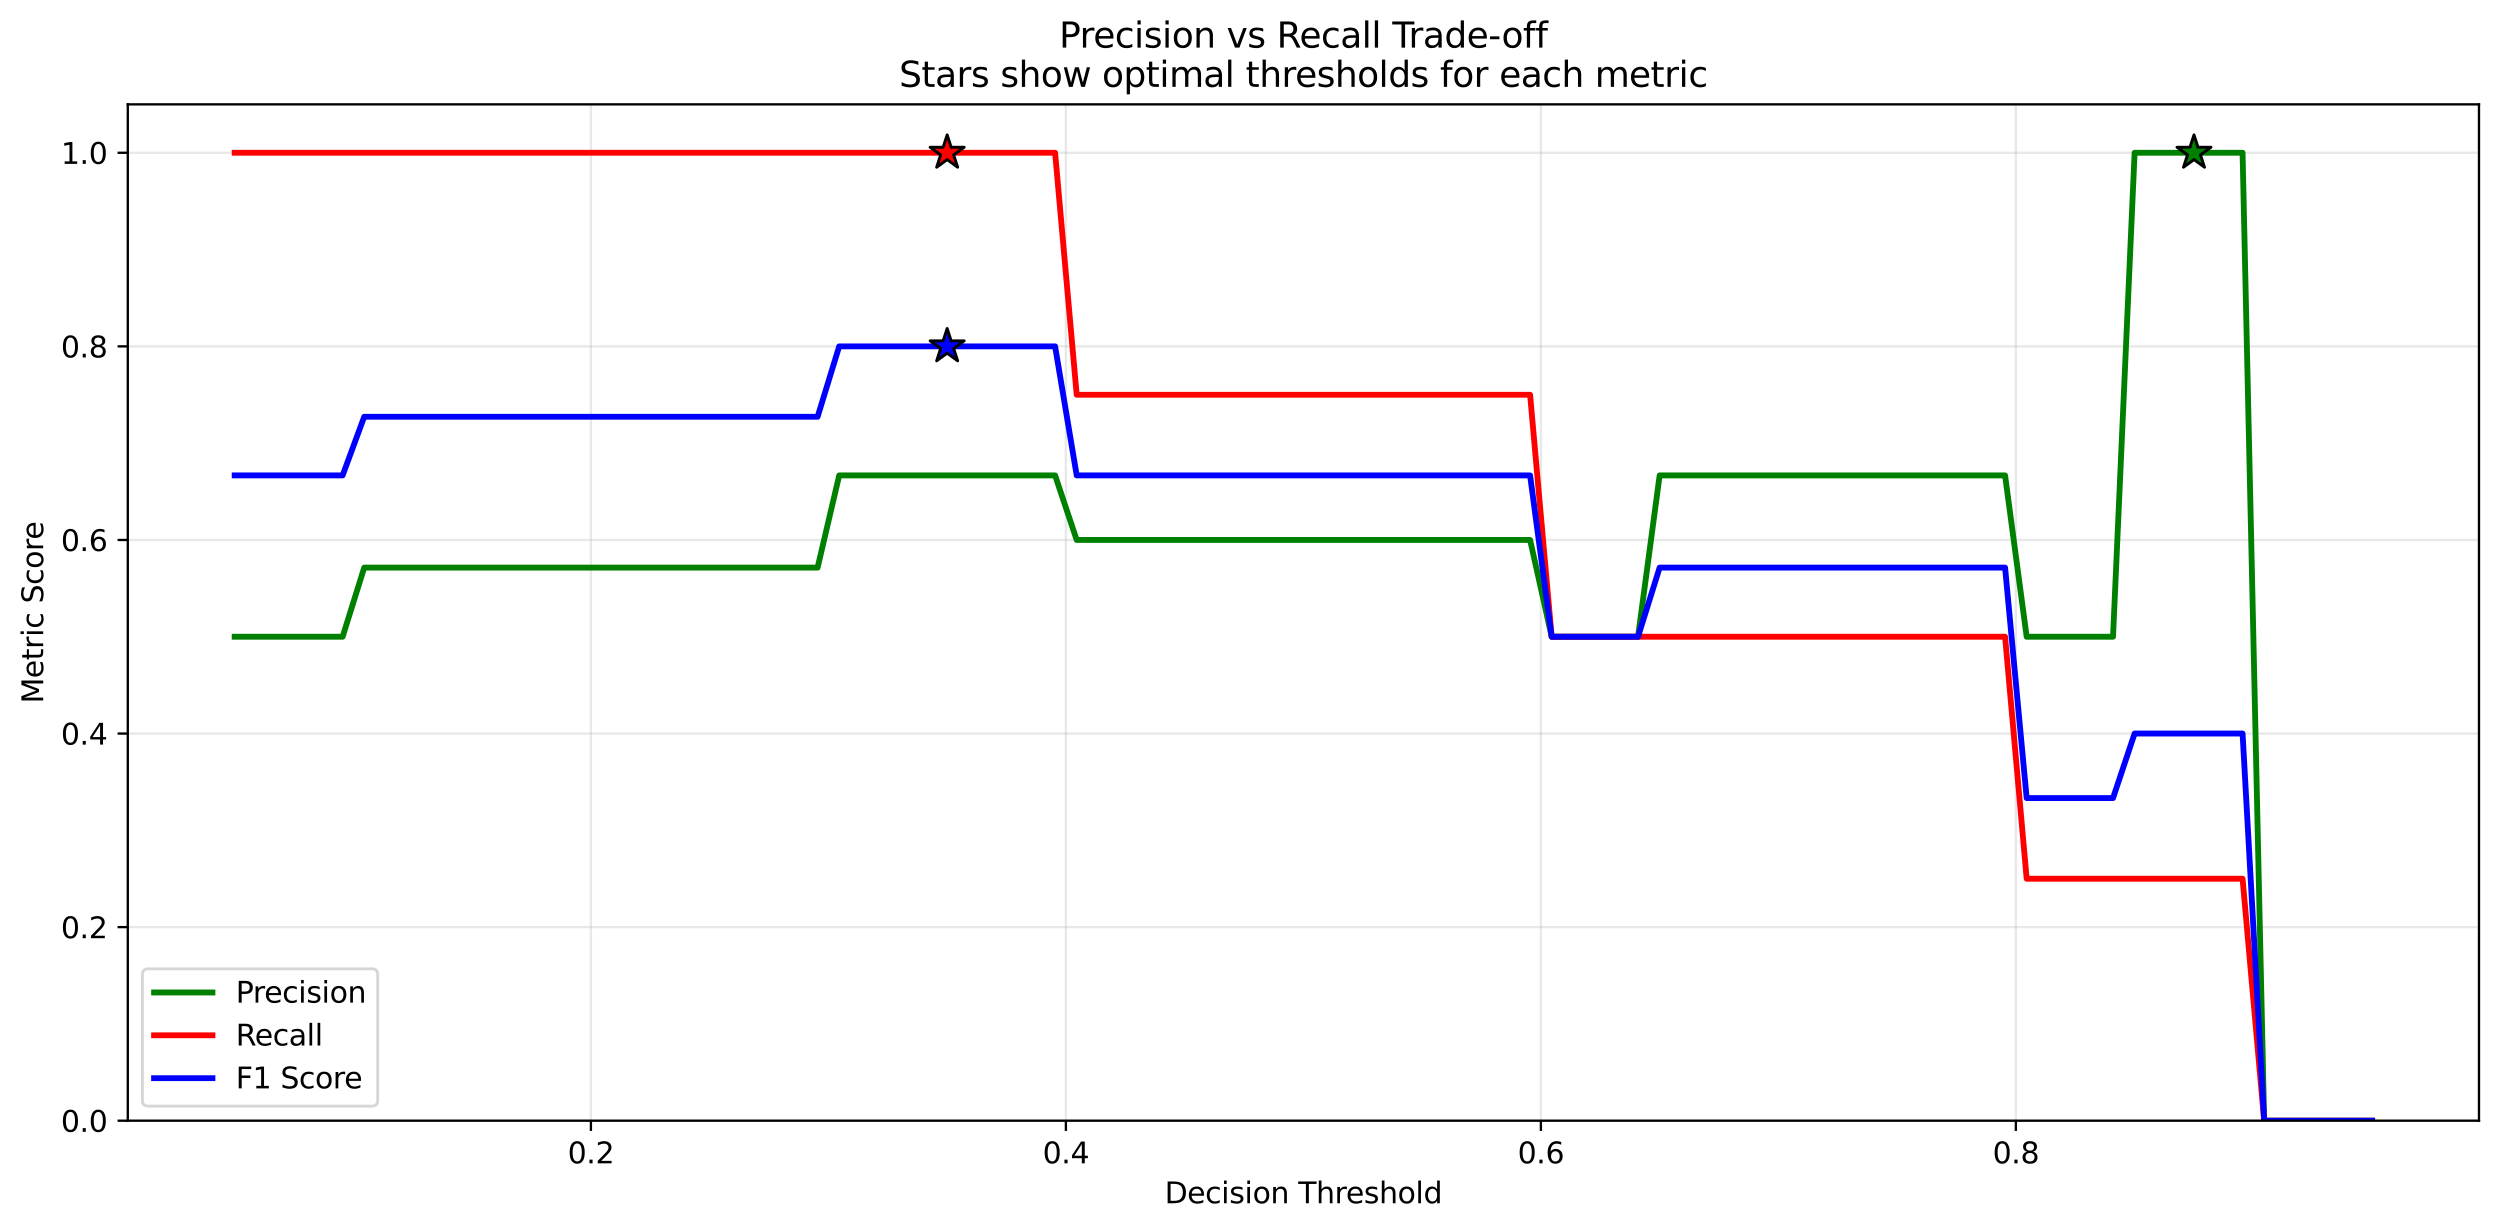 <?xml version="1.0" encoding="utf-8" standalone="no"?>
<!DOCTYPE svg PUBLIC "-//W3C//DTD SVG 1.1//EN"
  "http://www.w3.org/Graphics/SVG/1.1/DTD/svg11.dtd">
<svg xmlns:xlink="http://www.w3.org/1999/xlink" width="856.461pt" height="421.496pt" viewBox="0 0 856.461 421.496" xmlns="http://www.w3.org/2000/svg" version="1.1">
 <defs>
  <style type="text/css">*{stroke-linejoin: round; stroke-linecap: butt}</style>
 </defs>
 <g id="figure_1">
  <g id="patch_1">
   <path d="M 0 421.496 
L 856.461 421.496 
L 856.461 0 
L 0 0 
z
" style="fill: #ffffff"/>
  </g>
  <g id="axes_1">
   <g id="patch_2">
    <path d="M 43.781 383.94 
L 849.261 383.94 
L 849.261 35.755 
L 43.781 35.755 
z
" style="fill: #ffffff"/>
   </g>
   <g id="matplotlib.axis_1">
    <g id="xtick_1">
     <g id="line2d_1">
      <path d="M 202.436 383.94 
L 202.436 35.755 
" clip-path="url(#p56f891320f)" style="fill: none; stroke: #b0b0b0; stroke-opacity: 0.3; stroke-width: 0.8; stroke-linecap: square"/>
     </g>
     <g id="line2d_2">
      <defs>
       <path id="mc8444fb9da" d="M 0 0 
L 0 3.5 
" style="stroke: #000000; stroke-width: 0.8"/>
      </defs>
      <g>
       <use xlink:href="#mc8444fb9da" x="202.436" y="383.94" style="stroke: #000000; stroke-width: 0.8"/>
      </g>
     </g>
     <g id="text_1">
      <!-- 0.2 -->
      <g transform="translate(194.485 398.538) scale(0.1 -0.1)">
       <defs>
        <path id="DejaVuSans-30" d="M 2034 4250 
Q 1547 4250 1301 3770 
Q 1056 3291 1056 2328 
Q 1056 1369 1301 889 
Q 1547 409 2034 409 
Q 2525 409 2770 889 
Q 3016 1369 3016 2328 
Q 3016 3291 2770 3770 
Q 2525 4250 2034 4250 
z
M 2034 4750 
Q 2819 4750 3233 4129 
Q 3647 3509 3647 2328 
Q 3647 1150 3233 529 
Q 2819 -91 2034 -91 
Q 1250 -91 836 529 
Q 422 1150 422 2328 
Q 422 3509 836 4129 
Q 1250 4750 2034 4750 
z
" transform="scale(0.016)"/>
        <path id="DejaVuSans-2e" d="M 684 794 
L 1344 794 
L 1344 0 
L 684 0 
L 684 794 
z
" transform="scale(0.016)"/>
        <path id="DejaVuSans-32" d="M 1228 531 
L 3431 531 
L 3431 0 
L 469 0 
L 469 531 
Q 828 903 1448 1529 
Q 2069 2156 2228 2338 
Q 2531 2678 2651 2914 
Q 2772 3150 2772 3378 
Q 2772 3750 2511 3984 
Q 2250 4219 1831 4219 
Q 1534 4219 1204 4116 
Q 875 4013 500 3803 
L 500 4441 
Q 881 4594 1212 4672 
Q 1544 4750 1819 4750 
Q 2544 4750 2975 4387 
Q 3406 4025 3406 3419 
Q 3406 3131 3298 2873 
Q 3191 2616 2906 2266 
Q 2828 2175 2409 1742 
Q 1991 1309 1228 531 
z
" transform="scale(0.016)"/>
       </defs>
       <use xlink:href="#DejaVuSans-30"/>
       <use xlink:href="#DejaVuSans-2e" transform="translate(63.623 0)"/>
       <use xlink:href="#DejaVuSans-32" transform="translate(95.41 0)"/>
      </g>
     </g>
    </g>
    <g id="xtick_2">
     <g id="line2d_3">
      <path d="M 365.16 383.94 
L 365.16 35.755 
" clip-path="url(#p56f891320f)" style="fill: none; stroke: #b0b0b0; stroke-opacity: 0.3; stroke-width: 0.8; stroke-linecap: square"/>
     </g>
     <g id="line2d_4">
      <g>
       <use xlink:href="#mc8444fb9da" x="365.16" y="383.94" style="stroke: #000000; stroke-width: 0.8"/>
      </g>
     </g>
     <g id="text_2">
      <!-- 0.4 -->
      <g transform="translate(357.208 398.538) scale(0.1 -0.1)">
       <defs>
        <path id="DejaVuSans-34" d="M 2419 4116 
L 825 1625 
L 2419 1625 
L 2419 4116 
z
M 2253 4666 
L 3047 4666 
L 3047 1625 
L 3713 1625 
L 3713 1100 
L 3047 1100 
L 3047 0 
L 2419 0 
L 2419 1100 
L 313 1100 
L 313 1709 
L 2253 4666 
z
" transform="scale(0.016)"/>
       </defs>
       <use xlink:href="#DejaVuSans-30"/>
       <use xlink:href="#DejaVuSans-2e" transform="translate(63.623 0)"/>
       <use xlink:href="#DejaVuSans-34" transform="translate(95.41 0)"/>
      </g>
     </g>
    </g>
    <g id="xtick_3">
     <g id="line2d_5">
      <path d="M 527.883 383.94 
L 527.883 35.755 
" clip-path="url(#p56f891320f)" style="fill: none; stroke: #b0b0b0; stroke-opacity: 0.3; stroke-width: 0.8; stroke-linecap: square"/>
     </g>
     <g id="line2d_6">
      <g>
       <use xlink:href="#mc8444fb9da" x="527.883" y="383.94" style="stroke: #000000; stroke-width: 0.8"/>
      </g>
     </g>
     <g id="text_3">
      <!-- 0.6 -->
      <g transform="translate(519.931 398.538) scale(0.1 -0.1)">
       <defs>
        <path id="DejaVuSans-36" d="M 2113 2584 
Q 1688 2584 1439 2293 
Q 1191 2003 1191 1497 
Q 1191 994 1439 701 
Q 1688 409 2113 409 
Q 2538 409 2786 701 
Q 3034 994 3034 1497 
Q 3034 2003 2786 2293 
Q 2538 2584 2113 2584 
z
M 3366 4563 
L 3366 3988 
Q 3128 4100 2886 4159 
Q 2644 4219 2406 4219 
Q 1781 4219 1451 3797 
Q 1122 3375 1075 2522 
Q 1259 2794 1537 2939 
Q 1816 3084 2150 3084 
Q 2853 3084 3261 2657 
Q 3669 2231 3669 1497 
Q 3669 778 3244 343 
Q 2819 -91 2113 -91 
Q 1303 -91 875 529 
Q 447 1150 447 2328 
Q 447 3434 972 4092 
Q 1497 4750 2381 4750 
Q 2619 4750 2861 4703 
Q 3103 4656 3366 4563 
z
" transform="scale(0.016)"/>
       </defs>
       <use xlink:href="#DejaVuSans-30"/>
       <use xlink:href="#DejaVuSans-2e" transform="translate(63.623 0)"/>
       <use xlink:href="#DejaVuSans-36" transform="translate(95.41 0)"/>
      </g>
     </g>
    </g>
    <g id="xtick_4">
     <g id="line2d_7">
      <path d="M 690.606 383.94 
L 690.606 35.755 
" clip-path="url(#p56f891320f)" style="fill: none; stroke: #b0b0b0; stroke-opacity: 0.3; stroke-width: 0.8; stroke-linecap: square"/>
     </g>
     <g id="line2d_8">
      <g>
       <use xlink:href="#mc8444fb9da" x="690.606" y="383.94" style="stroke: #000000; stroke-width: 0.8"/>
      </g>
     </g>
     <g id="text_4">
      <!-- 0.8 -->
      <g transform="translate(682.655 398.538) scale(0.1 -0.1)">
       <defs>
        <path id="DejaVuSans-38" d="M 2034 2216 
Q 1584 2216 1326 1975 
Q 1069 1734 1069 1313 
Q 1069 891 1326 650 
Q 1584 409 2034 409 
Q 2484 409 2743 651 
Q 3003 894 3003 1313 
Q 3003 1734 2745 1975 
Q 2488 2216 2034 2216 
z
M 1403 2484 
Q 997 2584 770 2862 
Q 544 3141 544 3541 
Q 544 4100 942 4425 
Q 1341 4750 2034 4750 
Q 2731 4750 3128 4425 
Q 3525 4100 3525 3541 
Q 3525 3141 3298 2862 
Q 3072 2584 2669 2484 
Q 3125 2378 3379 2068 
Q 3634 1759 3634 1313 
Q 3634 634 3220 271 
Q 2806 -91 2034 -91 
Q 1263 -91 848 271 
Q 434 634 434 1313 
Q 434 1759 690 2068 
Q 947 2378 1403 2484 
z
M 1172 3481 
Q 1172 3119 1398 2916 
Q 1625 2713 2034 2713 
Q 2441 2713 2670 2916 
Q 2900 3119 2900 3481 
Q 2900 3844 2670 4047 
Q 2441 4250 2034 4250 
Q 1625 4250 1398 4047 
Q 1172 3844 1172 3481 
z
" transform="scale(0.016)"/>
       </defs>
       <use xlink:href="#DejaVuSans-30"/>
       <use xlink:href="#DejaVuSans-2e" transform="translate(63.623 0)"/>
       <use xlink:href="#DejaVuSans-38" transform="translate(95.41 0)"/>
      </g>
     </g>
    </g>
    <g id="text_5">
     <!-- Decision Threshold -->
     <g transform="translate(399.007 412.216) scale(0.1 -0.1)">
      <defs>
       <path id="DejaVuSans-44" d="M 1259 4147 
L 1259 519 
L 2022 519 
Q 2988 519 3436 956 
Q 3884 1394 3884 2338 
Q 3884 3275 3436 3711 
Q 2988 4147 2022 4147 
L 1259 4147 
z
M 628 4666 
L 1925 4666 
Q 3281 4666 3915 4102 
Q 4550 3538 4550 2338 
Q 4550 1131 3912 565 
Q 3275 0 1925 0 
L 628 0 
L 628 4666 
z
" transform="scale(0.016)"/>
       <path id="DejaVuSans-65" d="M 3597 1894 
L 3597 1613 
L 953 1613 
Q 991 1019 1311 708 
Q 1631 397 2203 397 
Q 2534 397 2845 478 
Q 3156 559 3463 722 
L 3463 178 
Q 3153 47 2828 -22 
Q 2503 -91 2169 -91 
Q 1331 -91 842 396 
Q 353 884 353 1716 
Q 353 2575 817 3079 
Q 1281 3584 2069 3584 
Q 2775 3584 3186 3129 
Q 3597 2675 3597 1894 
z
M 3022 2063 
Q 3016 2534 2758 2815 
Q 2500 3097 2075 3097 
Q 1594 3097 1305 2825 
Q 1016 2553 972 2059 
L 3022 2063 
z
" transform="scale(0.016)"/>
       <path id="DejaVuSans-63" d="M 3122 3366 
L 3122 2828 
Q 2878 2963 2633 3030 
Q 2388 3097 2138 3097 
Q 1578 3097 1268 2742 
Q 959 2388 959 1747 
Q 959 1106 1268 751 
Q 1578 397 2138 397 
Q 2388 397 2633 464 
Q 2878 531 3122 666 
L 3122 134 
Q 2881 22 2623 -34 
Q 2366 -91 2075 -91 
Q 1284 -91 818 406 
Q 353 903 353 1747 
Q 353 2603 823 3093 
Q 1294 3584 2113 3584 
Q 2378 3584 2631 3529 
Q 2884 3475 3122 3366 
z
" transform="scale(0.016)"/>
       <path id="DejaVuSans-69" d="M 603 3500 
L 1178 3500 
L 1178 0 
L 603 0 
L 603 3500 
z
M 603 4863 
L 1178 4863 
L 1178 4134 
L 603 4134 
L 603 4863 
z
" transform="scale(0.016)"/>
       <path id="DejaVuSans-73" d="M 2834 3397 
L 2834 2853 
Q 2591 2978 2328 3040 
Q 2066 3103 1784 3103 
Q 1356 3103 1142 2972 
Q 928 2841 928 2578 
Q 928 2378 1081 2264 
Q 1234 2150 1697 2047 
L 1894 2003 
Q 2506 1872 2764 1633 
Q 3022 1394 3022 966 
Q 3022 478 2636 193 
Q 2250 -91 1575 -91 
Q 1294 -91 989 -36 
Q 684 19 347 128 
L 347 722 
Q 666 556 975 473 
Q 1284 391 1588 391 
Q 1994 391 2212 530 
Q 2431 669 2431 922 
Q 2431 1156 2273 1281 
Q 2116 1406 1581 1522 
L 1381 1569 
Q 847 1681 609 1914 
Q 372 2147 372 2553 
Q 372 3047 722 3315 
Q 1072 3584 1716 3584 
Q 2034 3584 2315 3537 
Q 2597 3491 2834 3397 
z
" transform="scale(0.016)"/>
       <path id="DejaVuSans-6f" d="M 1959 3097 
Q 1497 3097 1228 2736 
Q 959 2375 959 1747 
Q 959 1119 1226 758 
Q 1494 397 1959 397 
Q 2419 397 2687 759 
Q 2956 1122 2956 1747 
Q 2956 2369 2687 2733 
Q 2419 3097 1959 3097 
z
M 1959 3584 
Q 2709 3584 3137 3096 
Q 3566 2609 3566 1747 
Q 3566 888 3137 398 
Q 2709 -91 1959 -91 
Q 1206 -91 779 398 
Q 353 888 353 1747 
Q 353 2609 779 3096 
Q 1206 3584 1959 3584 
z
" transform="scale(0.016)"/>
       <path id="DejaVuSans-6e" d="M 3513 2113 
L 3513 0 
L 2938 0 
L 2938 2094 
Q 2938 2591 2744 2837 
Q 2550 3084 2163 3084 
Q 1697 3084 1428 2787 
Q 1159 2491 1159 1978 
L 1159 0 
L 581 0 
L 581 3500 
L 1159 3500 
L 1159 2956 
Q 1366 3272 1645 3428 
Q 1925 3584 2291 3584 
Q 2894 3584 3203 3211 
Q 3513 2838 3513 2113 
z
" transform="scale(0.016)"/>
       <path id="DejaVuSans-20" transform="scale(0.016)"/>
       <path id="DejaVuSans-54" d="M -19 4666 
L 3928 4666 
L 3928 4134 
L 2272 4134 
L 2272 0 
L 1638 0 
L 1638 4134 
L -19 4134 
L -19 4666 
z
" transform="scale(0.016)"/>
       <path id="DejaVuSans-68" d="M 3513 2113 
L 3513 0 
L 2938 0 
L 2938 2094 
Q 2938 2591 2744 2837 
Q 2550 3084 2163 3084 
Q 1697 3084 1428 2787 
Q 1159 2491 1159 1978 
L 1159 0 
L 581 0 
L 581 4863 
L 1159 4863 
L 1159 2956 
Q 1366 3272 1645 3428 
Q 1925 3584 2291 3584 
Q 2894 3584 3203 3211 
Q 3513 2838 3513 2113 
z
" transform="scale(0.016)"/>
       <path id="DejaVuSans-72" d="M 2631 2963 
Q 2534 3019 2420 3045 
Q 2306 3072 2169 3072 
Q 1681 3072 1420 2755 
Q 1159 2438 1159 1844 
L 1159 0 
L 581 0 
L 581 3500 
L 1159 3500 
L 1159 2956 
Q 1341 3275 1631 3429 
Q 1922 3584 2338 3584 
Q 2397 3584 2469 3576 
Q 2541 3569 2628 3553 
L 2631 2963 
z
" transform="scale(0.016)"/>
       <path id="DejaVuSans-6c" d="M 603 4863 
L 1178 4863 
L 1178 0 
L 603 0 
L 603 4863 
z
" transform="scale(0.016)"/>
       <path id="DejaVuSans-64" d="M 2906 2969 
L 2906 4863 
L 3481 4863 
L 3481 0 
L 2906 0 
L 2906 525 
Q 2725 213 2448 61 
Q 2172 -91 1784 -91 
Q 1150 -91 751 415 
Q 353 922 353 1747 
Q 353 2572 751 3078 
Q 1150 3584 1784 3584 
Q 2172 3584 2448 3432 
Q 2725 3281 2906 2969 
z
M 947 1747 
Q 947 1113 1208 752 
Q 1469 391 1925 391 
Q 2381 391 2643 752 
Q 2906 1113 2906 1747 
Q 2906 2381 2643 2742 
Q 2381 3103 1925 3103 
Q 1469 3103 1208 2742 
Q 947 2381 947 1747 
z
" transform="scale(0.016)"/>
      </defs>
      <use xlink:href="#DejaVuSans-44"/>
      <use xlink:href="#DejaVuSans-65" transform="translate(77.002 0)"/>
      <use xlink:href="#DejaVuSans-63" transform="translate(138.525 0)"/>
      <use xlink:href="#DejaVuSans-69" transform="translate(193.506 0)"/>
      <use xlink:href="#DejaVuSans-73" transform="translate(221.289 0)"/>
      <use xlink:href="#DejaVuSans-69" transform="translate(273.389 0)"/>
      <use xlink:href="#DejaVuSans-6f" transform="translate(301.172 0)"/>
      <use xlink:href="#DejaVuSans-6e" transform="translate(362.354 0)"/>
      <use xlink:href="#DejaVuSans-20" transform="translate(425.732 0)"/>
      <use xlink:href="#DejaVuSans-54" transform="translate(457.52 0)"/>
      <use xlink:href="#DejaVuSans-68" transform="translate(518.604 0)"/>
      <use xlink:href="#DejaVuSans-72" transform="translate(581.982 0)"/>
      <use xlink:href="#DejaVuSans-65" transform="translate(620.846 0)"/>
      <use xlink:href="#DejaVuSans-73" transform="translate(682.369 0)"/>
      <use xlink:href="#DejaVuSans-68" transform="translate(734.469 0)"/>
      <use xlink:href="#DejaVuSans-6f" transform="translate(797.848 0)"/>
      <use xlink:href="#DejaVuSans-6c" transform="translate(859.029 0)"/>
      <use xlink:href="#DejaVuSans-64" transform="translate(886.812 0)"/>
     </g>
    </g>
   </g>
   <g id="matplotlib.axis_2">
    <g id="ytick_1">
     <g id="line2d_9">
      <path d="M 43.781 383.94 
L 849.261 383.94 
" clip-path="url(#p56f891320f)" style="fill: none; stroke: #b0b0b0; stroke-opacity: 0.3; stroke-width: 0.8; stroke-linecap: square"/>
     </g>
     <g id="line2d_10">
      <defs>
       <path id="md0a5d924f5" d="M 0 0 
L -3.5 0 
" style="stroke: #000000; stroke-width: 0.8"/>
      </defs>
      <g>
       <use xlink:href="#md0a5d924f5" x="43.781" y="383.94" style="stroke: #000000; stroke-width: 0.8"/>
      </g>
     </g>
     <g id="text_6">
      <!-- 0.0 -->
      <g transform="translate(20.878 387.739) scale(0.1 -0.1)">
       <use xlink:href="#DejaVuSans-30"/>
       <use xlink:href="#DejaVuSans-2e" transform="translate(63.623 0)"/>
       <use xlink:href="#DejaVuSans-30" transform="translate(95.41 0)"/>
      </g>
     </g>
    </g>
    <g id="ytick_2">
     <g id="line2d_11">
      <path d="M 43.781 317.619 
L 849.261 317.619 
" clip-path="url(#p56f891320f)" style="fill: none; stroke: #b0b0b0; stroke-opacity: 0.3; stroke-width: 0.8; stroke-linecap: square"/>
     </g>
     <g id="line2d_12">
      <g>
       <use xlink:href="#md0a5d924f5" x="43.781" y="317.619" style="stroke: #000000; stroke-width: 0.8"/>
      </g>
     </g>
     <g id="text_7">
      <!-- 0.2 -->
      <g transform="translate(20.878 321.418) scale(0.1 -0.1)">
       <use xlink:href="#DejaVuSans-30"/>
       <use xlink:href="#DejaVuSans-2e" transform="translate(63.623 0)"/>
       <use xlink:href="#DejaVuSans-32" transform="translate(95.41 0)"/>
      </g>
     </g>
    </g>
    <g id="ytick_3">
     <g id="line2d_13">
      <path d="M 43.781 251.298 
L 849.261 251.298 
" clip-path="url(#p56f891320f)" style="fill: none; stroke: #b0b0b0; stroke-opacity: 0.3; stroke-width: 0.8; stroke-linecap: square"/>
     </g>
     <g id="line2d_14">
      <g>
       <use xlink:href="#md0a5d924f5" x="43.781" y="251.298" style="stroke: #000000; stroke-width: 0.8"/>
      </g>
     </g>
     <g id="text_8">
      <!-- 0.4 -->
      <g transform="translate(20.878 255.097) scale(0.1 -0.1)">
       <use xlink:href="#DejaVuSans-30"/>
       <use xlink:href="#DejaVuSans-2e" transform="translate(63.623 0)"/>
       <use xlink:href="#DejaVuSans-34" transform="translate(95.41 0)"/>
      </g>
     </g>
    </g>
    <g id="ytick_4">
     <g id="line2d_15">
      <path d="M 43.781 184.977 
L 849.261 184.977 
" clip-path="url(#p56f891320f)" style="fill: none; stroke: #b0b0b0; stroke-opacity: 0.3; stroke-width: 0.8; stroke-linecap: square"/>
     </g>
     <g id="line2d_16">
      <g>
       <use xlink:href="#md0a5d924f5" x="43.781" y="184.977" style="stroke: #000000; stroke-width: 0.8"/>
      </g>
     </g>
     <g id="text_9">
      <!-- 0.6 -->
      <g transform="translate(20.878 188.776) scale(0.1 -0.1)">
       <use xlink:href="#DejaVuSans-30"/>
       <use xlink:href="#DejaVuSans-2e" transform="translate(63.623 0)"/>
       <use xlink:href="#DejaVuSans-36" transform="translate(95.41 0)"/>
      </g>
     </g>
    </g>
    <g id="ytick_5">
     <g id="line2d_17">
      <path d="M 43.781 118.656 
L 849.261 118.656 
" clip-path="url(#p56f891320f)" style="fill: none; stroke: #b0b0b0; stroke-opacity: 0.3; stroke-width: 0.8; stroke-linecap: square"/>
     </g>
     <g id="line2d_18">
      <g>
       <use xlink:href="#md0a5d924f5" x="43.781" y="118.656" style="stroke: #000000; stroke-width: 0.8"/>
      </g>
     </g>
     <g id="text_10">
      <!-- 0.8 -->
      <g transform="translate(20.878 122.456) scale(0.1 -0.1)">
       <use xlink:href="#DejaVuSans-30"/>
       <use xlink:href="#DejaVuSans-2e" transform="translate(63.623 0)"/>
       <use xlink:href="#DejaVuSans-38" transform="translate(95.41 0)"/>
      </g>
     </g>
    </g>
    <g id="ytick_6">
     <g id="line2d_19">
      <path d="M 43.781 52.336 
L 849.261 52.336 
" clip-path="url(#p56f891320f)" style="fill: none; stroke: #b0b0b0; stroke-opacity: 0.3; stroke-width: 0.8; stroke-linecap: square"/>
     </g>
     <g id="line2d_20">
      <g>
       <use xlink:href="#md0a5d924f5" x="43.781" y="52.336" style="stroke: #000000; stroke-width: 0.8"/>
      </g>
     </g>
     <g id="text_11">
      <!-- 1.0 -->
      <g transform="translate(20.878 56.135) scale(0.1 -0.1)">
       <defs>
        <path id="DejaVuSans-31" d="M 794 531 
L 1825 531 
L 1825 4091 
L 703 3866 
L 703 4441 
L 1819 4666 
L 2450 4666 
L 2450 531 
L 3481 531 
L 3481 0 
L 794 0 
L 794 531 
z
" transform="scale(0.016)"/>
       </defs>
       <use xlink:href="#DejaVuSans-31"/>
       <use xlink:href="#DejaVuSans-2e" transform="translate(63.623 0)"/>
       <use xlink:href="#DejaVuSans-30" transform="translate(95.41 0)"/>
      </g>
     </g>
    </g>
    <g id="text_12">
     <!-- Metric Score -->
     <g transform="translate(14.798 240.983) rotate(-90) scale(0.1 -0.1)">
      <defs>
       <path id="DejaVuSans-4d" d="M 628 4666 
L 1569 4666 
L 2759 1491 
L 3956 4666 
L 4897 4666 
L 4897 0 
L 4281 0 
L 4281 4097 
L 3078 897 
L 2444 897 
L 1241 4097 
L 1241 0 
L 628 0 
L 628 4666 
z
" transform="scale(0.016)"/>
       <path id="DejaVuSans-74" d="M 1172 4494 
L 1172 3500 
L 2356 3500 
L 2356 3053 
L 1172 3053 
L 1172 1153 
Q 1172 725 1289 603 
Q 1406 481 1766 481 
L 2356 481 
L 2356 0 
L 1766 0 
Q 1100 0 847 248 
Q 594 497 594 1153 
L 594 3053 
L 172 3053 
L 172 3500 
L 594 3500 
L 594 4494 
L 1172 4494 
z
" transform="scale(0.016)"/>
       <path id="DejaVuSans-53" d="M 3425 4513 
L 3425 3897 
Q 3066 4069 2747 4153 
Q 2428 4238 2131 4238 
Q 1616 4238 1336 4038 
Q 1056 3838 1056 3469 
Q 1056 3159 1242 3001 
Q 1428 2844 1947 2747 
L 2328 2669 
Q 3034 2534 3370 2195 
Q 3706 1856 3706 1288 
Q 3706 609 3251 259 
Q 2797 -91 1919 -91 
Q 1588 -91 1214 -16 
Q 841 59 441 206 
L 441 856 
Q 825 641 1194 531 
Q 1563 422 1919 422 
Q 2459 422 2753 634 
Q 3047 847 3047 1241 
Q 3047 1584 2836 1778 
Q 2625 1972 2144 2069 
L 1759 2144 
Q 1053 2284 737 2584 
Q 422 2884 422 3419 
Q 422 4038 858 4394 
Q 1294 4750 2059 4750 
Q 2388 4750 2728 4690 
Q 3069 4631 3425 4513 
z
" transform="scale(0.016)"/>
      </defs>
      <use xlink:href="#DejaVuSans-4d"/>
      <use xlink:href="#DejaVuSans-65" transform="translate(86.279 0)"/>
      <use xlink:href="#DejaVuSans-74" transform="translate(147.803 0)"/>
      <use xlink:href="#DejaVuSans-72" transform="translate(187.012 0)"/>
      <use xlink:href="#DejaVuSans-69" transform="translate(228.125 0)"/>
      <use xlink:href="#DejaVuSans-63" transform="translate(255.908 0)"/>
      <use xlink:href="#DejaVuSans-20" transform="translate(310.889 0)"/>
      <use xlink:href="#DejaVuSans-53" transform="translate(342.676 0)"/>
      <use xlink:href="#DejaVuSans-63" transform="translate(406.152 0)"/>
      <use xlink:href="#DejaVuSans-6f" transform="translate(461.133 0)"/>
      <use xlink:href="#DejaVuSans-72" transform="translate(522.314 0)"/>
      <use xlink:href="#DejaVuSans-65" transform="translate(561.178 0)"/>
     </g>
    </g>
   </g>
   <g id="line2d_21">
    <path d="M 80.394 218.138 
L 87.79 218.138 
L 95.187 218.138 
L 102.584 218.138 
L 109.98 218.138 
L 117.377 218.138 
L 124.773 194.452 
L 132.17 194.452 
L 139.566 194.452 
L 146.963 194.452 
L 154.359 194.452 
L 161.756 194.452 
L 169.152 194.452 
L 176.549 194.452 
L 183.945 194.452 
L 191.342 194.452 
L 198.738 194.452 
L 206.135 194.452 
L 213.531 194.452 
L 220.928 194.452 
L 228.324 194.452 
L 235.721 194.452 
L 243.117 194.452 
L 250.514 194.452 
L 257.91 194.452 
L 265.307 194.452 
L 272.703 194.452 
L 280.1 194.452 
L 287.496 162.87 
L 294.893 162.87 
L 302.289 162.87 
L 309.686 162.87 
L 317.082 162.87 
L 324.479 162.87 
L 331.875 162.87 
L 339.272 162.87 
L 346.668 162.87 
L 354.065 162.87 
L 361.461 162.87 
L 368.858 184.977 
L 376.254 184.977 
L 383.651 184.977 
L 391.047 184.977 
L 398.444 184.977 
L 405.84 184.977 
L 413.237 184.977 
L 420.633 184.977 
L 428.03 184.977 
L 435.426 184.977 
L 442.823 184.977 
L 450.22 184.977 
L 457.616 184.977 
L 465.013 184.977 
L 472.409 184.977 
L 479.806 184.977 
L 487.202 184.977 
L 494.599 184.977 
L 501.995 184.977 
L 509.392 184.977 
L 516.788 184.977 
L 524.185 184.977 
L 531.581 218.138 
L 538.978 218.138 
L 546.374 218.138 
L 553.771 218.138 
L 561.167 218.138 
L 568.564 162.87 
L 575.96 162.87 
L 583.357 162.87 
L 590.753 162.87 
L 598.15 162.87 
L 605.546 162.87 
L 612.943 162.87 
L 620.339 162.87 
L 627.736 162.87 
L 635.132 162.87 
L 642.529 162.87 
L 649.925 162.87 
L 657.322 162.87 
L 664.718 162.87 
L 672.115 162.87 
L 679.511 162.87 
L 686.908 162.87 
L 694.304 218.138 
L 701.701 218.138 
L 709.097 218.138 
L 716.494 218.138 
L 723.89 218.138 
L 731.287 52.336 
L 738.683 52.336 
L 746.08 52.336 
L 753.476 52.336 
L 760.873 52.336 
L 768.269 52.336 
L 775.666 383.94 
L 783.062 383.94 
L 790.459 383.94 
L 797.856 383.94 
L 805.252 383.94 
L 812.649 383.94 
" clip-path="url(#p56f891320f)" style="fill: none; stroke: #008000; stroke-width: 2; stroke-linecap: square"/>
   </g>
   <g id="line2d_22">
    <path d="M 80.394 52.336 
L 87.79 52.336 
L 95.187 52.336 
L 102.584 52.336 
L 109.98 52.336 
L 117.377 52.336 
L 124.773 52.336 
L 132.17 52.336 
L 139.566 52.336 
L 146.963 52.336 
L 154.359 52.336 
L 161.756 52.336 
L 169.152 52.336 
L 176.549 52.336 
L 183.945 52.336 
L 191.342 52.336 
L 198.738 52.336 
L 206.135 52.336 
L 213.531 52.336 
L 220.928 52.336 
L 228.324 52.336 
L 235.721 52.336 
L 243.117 52.336 
L 250.514 52.336 
L 257.91 52.336 
L 265.307 52.336 
L 272.703 52.336 
L 280.1 52.336 
L 287.496 52.336 
L 294.893 52.336 
L 302.289 52.336 
L 309.686 52.336 
L 317.082 52.336 
L 324.479 52.336 
L 331.875 52.336 
L 339.272 52.336 
L 346.668 52.336 
L 354.065 52.336 
L 361.461 52.336 
L 368.858 135.237 
L 376.254 135.237 
L 383.651 135.237 
L 391.047 135.237 
L 398.444 135.237 
L 405.84 135.237 
L 413.237 135.237 
L 420.633 135.237 
L 428.03 135.237 
L 435.426 135.237 
L 442.823 135.237 
L 450.22 135.237 
L 457.616 135.237 
L 465.013 135.237 
L 472.409 135.237 
L 479.806 135.237 
L 487.202 135.237 
L 494.599 135.237 
L 501.995 135.237 
L 509.392 135.237 
L 516.788 135.237 
L 524.185 135.237 
L 531.581 218.138 
L 538.978 218.138 
L 546.374 218.138 
L 553.771 218.138 
L 561.167 218.138 
L 568.564 218.138 
L 575.96 218.138 
L 583.357 218.138 
L 590.753 218.138 
L 598.15 218.138 
L 605.546 218.138 
L 612.943 218.138 
L 620.339 218.138 
L 627.736 218.138 
L 635.132 218.138 
L 642.529 218.138 
L 649.925 218.138 
L 657.322 218.138 
L 664.718 218.138 
L 672.115 218.138 
L 679.511 218.138 
L 686.908 218.138 
L 694.304 301.039 
L 701.701 301.039 
L 709.097 301.039 
L 716.494 301.039 
L 723.89 301.039 
L 731.287 301.039 
L 738.683 301.039 
L 746.08 301.039 
L 753.476 301.039 
L 760.873 301.039 
L 768.269 301.039 
L 775.666 383.94 
L 783.062 383.94 
L 790.459 383.94 
L 797.856 383.94 
L 805.252 383.94 
L 812.649 383.94 
" clip-path="url(#p56f891320f)" style="fill: none; stroke: #ff0000; stroke-width: 2; stroke-linecap: square"/>
   </g>
   <g id="line2d_23">
    <path d="M 80.394 162.87 
L 87.79 162.87 
L 95.187 162.87 
L 102.584 162.87 
L 109.98 162.87 
L 117.377 162.87 
L 124.773 142.773 
L 132.17 142.773 
L 139.566 142.773 
L 146.963 142.773 
L 154.359 142.773 
L 161.756 142.773 
L 169.152 142.773 
L 176.549 142.773 
L 183.945 142.773 
L 191.342 142.773 
L 198.738 142.773 
L 206.135 142.773 
L 213.531 142.773 
L 220.928 142.773 
L 228.324 142.773 
L 235.721 142.773 
L 243.117 142.773 
L 250.514 142.773 
L 257.91 142.773 
L 265.307 142.773 
L 272.703 142.773 
L 280.1 142.773 
L 287.496 118.656 
L 294.893 118.656 
L 302.289 118.656 
L 309.686 118.656 
L 317.082 118.656 
L 324.479 118.656 
L 331.875 118.656 
L 339.272 118.656 
L 346.668 118.656 
L 354.065 118.656 
L 361.461 118.656 
L 368.858 162.87 
L 376.254 162.87 
L 383.651 162.87 
L 391.047 162.87 
L 398.444 162.87 
L 405.84 162.87 
L 413.237 162.87 
L 420.633 162.87 
L 428.03 162.87 
L 435.426 162.87 
L 442.823 162.87 
L 450.22 162.87 
L 457.616 162.87 
L 465.013 162.87 
L 472.409 162.87 
L 479.806 162.87 
L 487.202 162.87 
L 494.599 162.87 
L 501.995 162.87 
L 509.392 162.87 
L 516.788 162.87 
L 524.185 162.87 
L 531.581 218.138 
L 538.978 218.138 
L 546.374 218.138 
L 553.771 218.138 
L 561.167 218.138 
L 568.564 194.452 
L 575.96 194.452 
L 583.357 194.452 
L 590.753 194.452 
L 598.15 194.452 
L 605.546 194.452 
L 612.943 194.452 
L 620.339 194.452 
L 627.736 194.452 
L 635.132 194.452 
L 642.529 194.452 
L 649.925 194.452 
L 657.322 194.452 
L 664.718 194.452 
L 672.115 194.452 
L 679.511 194.452 
L 686.908 194.452 
L 694.304 273.405 
L 701.701 273.405 
L 709.097 273.405 
L 716.494 273.405 
L 723.89 273.405 
L 731.287 251.298 
L 738.683 251.298 
L 746.08 251.298 
L 753.476 251.298 
L 760.873 251.298 
L 768.269 251.298 
L 775.666 383.94 
L 783.062 383.94 
L 790.459 383.94 
L 797.856 383.94 
L 805.252 383.94 
L 812.649 383.94 
" clip-path="url(#p56f891320f)" style="fill: none; stroke: #0000ff; stroke-width: 2; stroke-linecap: square"/>
   </g>
   <g id="patch_3">
    <path d="M 43.781 383.94 
L 43.781 35.755 
" style="fill: none; stroke: #000000; stroke-width: 0.8; stroke-linejoin: miter; stroke-linecap: square"/>
   </g>
   <g id="patch_4">
    <path d="M 849.261 383.94 
L 849.261 35.755 
" style="fill: none; stroke: #000000; stroke-width: 0.8; stroke-linejoin: miter; stroke-linecap: square"/>
   </g>
   <g id="patch_5">
    <path d="M 43.781 383.94 
L 849.261 383.94 
" style="fill: none; stroke: #000000; stroke-width: 0.8; stroke-linejoin: miter; stroke-linecap: square"/>
   </g>
   <g id="patch_6">
    <path d="M 43.781 35.755 
L 849.261 35.755 
" style="fill: none; stroke: #000000; stroke-width: 0.8; stroke-linejoin: miter; stroke-linecap: square"/>
   </g>
   <g id="text_13">
    <!-- Precision vs Recall Trade-off -->
    <g transform="translate(362.858 16.318) scale(0.12 -0.12)">
     <defs>
      <path id="DejaVuSans-50" d="M 1259 4147 
L 1259 2394 
L 2053 2394 
Q 2494 2394 2734 2622 
Q 2975 2850 2975 3272 
Q 2975 3691 2734 3919 
Q 2494 4147 2053 4147 
L 1259 4147 
z
M 628 4666 
L 2053 4666 
Q 2838 4666 3239 4311 
Q 3641 3956 3641 3272 
Q 3641 2581 3239 2228 
Q 2838 1875 2053 1875 
L 1259 1875 
L 1259 0 
L 628 0 
L 628 4666 
z
" transform="scale(0.016)"/>
      <path id="DejaVuSans-76" d="M 191 3500 
L 800 3500 
L 1894 563 
L 2988 3500 
L 3597 3500 
L 2284 0 
L 1503 0 
L 191 3500 
z
" transform="scale(0.016)"/>
      <path id="DejaVuSans-52" d="M 2841 2188 
Q 3044 2119 3236 1894 
Q 3428 1669 3622 1275 
L 4263 0 
L 3584 0 
L 2988 1197 
Q 2756 1666 2539 1819 
Q 2322 1972 1947 1972 
L 1259 1972 
L 1259 0 
L 628 0 
L 628 4666 
L 2053 4666 
Q 2853 4666 3247 4331 
Q 3641 3997 3641 3322 
Q 3641 2881 3436 2590 
Q 3231 2300 2841 2188 
z
M 1259 4147 
L 1259 2491 
L 2053 2491 
Q 2509 2491 2742 2702 
Q 2975 2913 2975 3322 
Q 2975 3731 2742 3939 
Q 2509 4147 2053 4147 
L 1259 4147 
z
" transform="scale(0.016)"/>
      <path id="DejaVuSans-61" d="M 2194 1759 
Q 1497 1759 1228 1600 
Q 959 1441 959 1056 
Q 959 750 1161 570 
Q 1363 391 1709 391 
Q 2188 391 2477 730 
Q 2766 1069 2766 1631 
L 2766 1759 
L 2194 1759 
z
M 3341 1997 
L 3341 0 
L 2766 0 
L 2766 531 
Q 2569 213 2275 61 
Q 1981 -91 1556 -91 
Q 1019 -91 701 211 
Q 384 513 384 1019 
Q 384 1609 779 1909 
Q 1175 2209 1959 2209 
L 2766 2209 
L 2766 2266 
Q 2766 2663 2505 2880 
Q 2244 3097 1772 3097 
Q 1472 3097 1187 3025 
Q 903 2953 641 2809 
L 641 3341 
Q 956 3463 1253 3523 
Q 1550 3584 1831 3584 
Q 2591 3584 2966 3190 
Q 3341 2797 3341 1997 
z
" transform="scale(0.016)"/>
      <path id="DejaVuSans-2d" d="M 313 2009 
L 1997 2009 
L 1997 1497 
L 313 1497 
L 313 2009 
z
" transform="scale(0.016)"/>
      <path id="DejaVuSans-66" d="M 2375 4863 
L 2375 4384 
L 1825 4384 
Q 1516 4384 1395 4259 
Q 1275 4134 1275 3809 
L 1275 3500 
L 2222 3500 
L 2222 3053 
L 1275 3053 
L 1275 0 
L 697 0 
L 697 3053 
L 147 3053 
L 147 3500 
L 697 3500 
L 697 3744 
Q 697 4328 969 4595 
Q 1241 4863 1831 4863 
L 2375 4863 
z
" transform="scale(0.016)"/>
     </defs>
     <use xlink:href="#DejaVuSans-50"/>
     <use xlink:href="#DejaVuSans-72" transform="translate(58.553 0)"/>
     <use xlink:href="#DejaVuSans-65" transform="translate(97.416 0)"/>
     <use xlink:href="#DejaVuSans-63" transform="translate(158.939 0)"/>
     <use xlink:href="#DejaVuSans-69" transform="translate(213.92 0)"/>
     <use xlink:href="#DejaVuSans-73" transform="translate(241.703 0)"/>
     <use xlink:href="#DejaVuSans-69" transform="translate(293.803 0)"/>
     <use xlink:href="#DejaVuSans-6f" transform="translate(321.586 0)"/>
     <use xlink:href="#DejaVuSans-6e" transform="translate(382.768 0)"/>
     <use xlink:href="#DejaVuSans-20" transform="translate(446.146 0)"/>
     <use xlink:href="#DejaVuSans-76" transform="translate(477.934 0)"/>
     <use xlink:href="#DejaVuSans-73" transform="translate(537.113 0)"/>
     <use xlink:href="#DejaVuSans-20" transform="translate(589.213 0)"/>
     <use xlink:href="#DejaVuSans-52" transform="translate(621 0)"/>
     <use xlink:href="#DejaVuSans-65" transform="translate(685.982 0)"/>
     <use xlink:href="#DejaVuSans-63" transform="translate(747.506 0)"/>
     <use xlink:href="#DejaVuSans-61" transform="translate(802.486 0)"/>
     <use xlink:href="#DejaVuSans-6c" transform="translate(863.766 0)"/>
     <use xlink:href="#DejaVuSans-6c" transform="translate(891.549 0)"/>
     <use xlink:href="#DejaVuSans-20" transform="translate(919.332 0)"/>
     <use xlink:href="#DejaVuSans-54" transform="translate(951.119 0)"/>
     <use xlink:href="#DejaVuSans-72" transform="translate(997.453 0)"/>
     <use xlink:href="#DejaVuSans-61" transform="translate(1038.566 0)"/>
     <use xlink:href="#DejaVuSans-64" transform="translate(1099.846 0)"/>
     <use xlink:href="#DejaVuSans-65" transform="translate(1163.322 0)"/>
     <use xlink:href="#DejaVuSans-2d" transform="translate(1224.846 0)"/>
     <use xlink:href="#DejaVuSans-6f" transform="translate(1262.805 0)"/>
     <use xlink:href="#DejaVuSans-66" transform="translate(1323.986 0)"/>
     <use xlink:href="#DejaVuSans-66" transform="translate(1359.191 0)"/>
    </g>
    <!-- Stars show optimal thresholds for each metric -->
    <g transform="translate(308.036 29.756) scale(0.12 -0.12)">
     <defs>
      <path id="DejaVuSans-77" d="M 269 3500 
L 844 3500 
L 1563 769 
L 2278 3500 
L 2956 3500 
L 3675 769 
L 4391 3500 
L 4966 3500 
L 4050 0 
L 3372 0 
L 2619 2869 
L 1863 0 
L 1184 0 
L 269 3500 
z
" transform="scale(0.016)"/>
      <path id="DejaVuSans-70" d="M 1159 525 
L 1159 -1331 
L 581 -1331 
L 581 3500 
L 1159 3500 
L 1159 2969 
Q 1341 3281 1617 3432 
Q 1894 3584 2278 3584 
Q 2916 3584 3314 3078 
Q 3713 2572 3713 1747 
Q 3713 922 3314 415 
Q 2916 -91 2278 -91 
Q 1894 -91 1617 61 
Q 1341 213 1159 525 
z
M 3116 1747 
Q 3116 2381 2855 2742 
Q 2594 3103 2138 3103 
Q 1681 3103 1420 2742 
Q 1159 2381 1159 1747 
Q 1159 1113 1420 752 
Q 1681 391 2138 391 
Q 2594 391 2855 752 
Q 3116 1113 3116 1747 
z
" transform="scale(0.016)"/>
      <path id="DejaVuSans-6d" d="M 3328 2828 
Q 3544 3216 3844 3400 
Q 4144 3584 4550 3584 
Q 5097 3584 5394 3201 
Q 5691 2819 5691 2113 
L 5691 0 
L 5113 0 
L 5113 2094 
Q 5113 2597 4934 2840 
Q 4756 3084 4391 3084 
Q 3944 3084 3684 2787 
Q 3425 2491 3425 1978 
L 3425 0 
L 2847 0 
L 2847 2094 
Q 2847 2600 2669 2842 
Q 2491 3084 2119 3084 
Q 1678 3084 1418 2786 
Q 1159 2488 1159 1978 
L 1159 0 
L 581 0 
L 581 3500 
L 1159 3500 
L 1159 2956 
Q 1356 3278 1631 3431 
Q 1906 3584 2284 3584 
Q 2666 3584 2933 3390 
Q 3200 3197 3328 2828 
z
" transform="scale(0.016)"/>
     </defs>
     <use xlink:href="#DejaVuSans-53"/>
     <use xlink:href="#DejaVuSans-74" transform="translate(63.477 0)"/>
     <use xlink:href="#DejaVuSans-61" transform="translate(102.686 0)"/>
     <use xlink:href="#DejaVuSans-72" transform="translate(163.965 0)"/>
     <use xlink:href="#DejaVuSans-73" transform="translate(205.078 0)"/>
     <use xlink:href="#DejaVuSans-20" transform="translate(257.178 0)"/>
     <use xlink:href="#DejaVuSans-73" transform="translate(288.965 0)"/>
     <use xlink:href="#DejaVuSans-68" transform="translate(341.064 0)"/>
     <use xlink:href="#DejaVuSans-6f" transform="translate(404.443 0)"/>
     <use xlink:href="#DejaVuSans-77" transform="translate(465.625 0)"/>
     <use xlink:href="#DejaVuSans-20" transform="translate(547.412 0)"/>
     <use xlink:href="#DejaVuSans-6f" transform="translate(579.199 0)"/>
     <use xlink:href="#DejaVuSans-70" transform="translate(640.381 0)"/>
     <use xlink:href="#DejaVuSans-74" transform="translate(703.857 0)"/>
     <use xlink:href="#DejaVuSans-69" transform="translate(743.066 0)"/>
     <use xlink:href="#DejaVuSans-6d" transform="translate(770.85 0)"/>
     <use xlink:href="#DejaVuSans-61" transform="translate(868.262 0)"/>
     <use xlink:href="#DejaVuSans-6c" transform="translate(929.541 0)"/>
     <use xlink:href="#DejaVuSans-20" transform="translate(957.324 0)"/>
     <use xlink:href="#DejaVuSans-74" transform="translate(989.111 0)"/>
     <use xlink:href="#DejaVuSans-68" transform="translate(1028.32 0)"/>
     <use xlink:href="#DejaVuSans-72" transform="translate(1091.699 0)"/>
     <use xlink:href="#DejaVuSans-65" transform="translate(1130.562 0)"/>
     <use xlink:href="#DejaVuSans-73" transform="translate(1192.086 0)"/>
     <use xlink:href="#DejaVuSans-68" transform="translate(1244.186 0)"/>
     <use xlink:href="#DejaVuSans-6f" transform="translate(1307.564 0)"/>
     <use xlink:href="#DejaVuSans-6c" transform="translate(1368.746 0)"/>
     <use xlink:href="#DejaVuSans-64" transform="translate(1396.529 0)"/>
     <use xlink:href="#DejaVuSans-73" transform="translate(1460.006 0)"/>
     <use xlink:href="#DejaVuSans-20" transform="translate(1512.105 0)"/>
     <use xlink:href="#DejaVuSans-66" transform="translate(1543.893 0)"/>
     <use xlink:href="#DejaVuSans-6f" transform="translate(1579.098 0)"/>
     <use xlink:href="#DejaVuSans-72" transform="translate(1640.279 0)"/>
     <use xlink:href="#DejaVuSans-20" transform="translate(1681.393 0)"/>
     <use xlink:href="#DejaVuSans-65" transform="translate(1713.18 0)"/>
     <use xlink:href="#DejaVuSans-61" transform="translate(1774.703 0)"/>
     <use xlink:href="#DejaVuSans-63" transform="translate(1835.982 0)"/>
     <use xlink:href="#DejaVuSans-68" transform="translate(1890.963 0)"/>
     <use xlink:href="#DejaVuSans-20" transform="translate(1954.342 0)"/>
     <use xlink:href="#DejaVuSans-6d" transform="translate(1986.129 0)"/>
     <use xlink:href="#DejaVuSans-65" transform="translate(2083.541 0)"/>
     <use xlink:href="#DejaVuSans-74" transform="translate(2145.064 0)"/>
     <use xlink:href="#DejaVuSans-72" transform="translate(2184.273 0)"/>
     <use xlink:href="#DejaVuSans-69" transform="translate(2225.387 0)"/>
     <use xlink:href="#DejaVuSans-63" transform="translate(2253.17 0)"/>
    </g>
   </g>
   <g id="PathCollection_1">
    <defs>
     <path id="md9a36bf86a" d="M 0 -6.124 
L -1.375 -1.892 
L -5.824 -1.892 
L -2.225 0.723 
L -3.599 4.954 
L -0 2.339 
L 3.599 4.954 
L 2.225 0.723 
L 5.824 -1.892 
L 1.375 -1.892 
z
" style="stroke: #000000"/>
    </defs>
    <g clip-path="url(#p56f891320f)">
     <use xlink:href="#md9a36bf86a" x="751.627" y="52.336" style="fill: #008000; stroke: #000000"/>
    </g>
   </g>
   <g id="PathCollection_2">
    <defs>
     <path id="m65c603c499" d="M 0 -6.124 
L -1.375 -1.892 
L -5.824 -1.892 
L -2.225 0.723 
L -3.599 4.954 
L -0 2.339 
L 3.599 4.954 
L 2.225 0.723 
L 5.824 -1.892 
L 1.375 -1.892 
z
" style="stroke: #000000"/>
    </defs>
    <g clip-path="url(#p56f891320f)">
     <use xlink:href="#m65c603c499" x="324.479" y="52.336" style="fill: #ff0000; stroke: #000000"/>
    </g>
   </g>
   <g id="PathCollection_3">
    <defs>
     <path id="me7c508d5e1" d="M 0 -6.124 
L -1.375 -1.892 
L -5.824 -1.892 
L -2.225 0.723 
L -3.599 4.954 
L -0 2.339 
L 3.599 4.954 
L 2.225 0.723 
L 5.824 -1.892 
L 1.375 -1.892 
z
" style="stroke: #000000"/>
    </defs>
    <g clip-path="url(#p56f891320f)">
     <use xlink:href="#me7c508d5e1" x="324.479" y="118.656" style="fill: #0000ff; stroke: #000000"/>
    </g>
   </g>
   <g id="legend_1">
    <g id="patch_7">
     <path d="M 50.781 378.94 
L 127.395 378.94 
Q 129.395 378.94 129.395 376.94 
L 129.395 333.905 
Q 129.395 331.905 127.395 331.905 
L 50.781 331.905 
Q 48.781 331.905 48.781 333.905 
L 48.781 376.94 
Q 48.781 378.94 50.781 378.94 
z
" style="fill: #ffffff; opacity: 0.8; stroke: #cccccc; stroke-linejoin: miter"/>
    </g>
    <g id="line2d_24">
     <path d="M 52.781 340.004 
L 62.781 340.004 
L 72.781 340.004 
" style="fill: none; stroke: #008000; stroke-width: 2; stroke-linecap: square"/>
    </g>
    <g id="text_14">
     <!-- Precision -->
     <g transform="translate(80.781 343.504) scale(0.1 -0.1)">
      <use xlink:href="#DejaVuSans-50"/>
      <use xlink:href="#DejaVuSans-72" transform="translate(58.553 0)"/>
      <use xlink:href="#DejaVuSans-65" transform="translate(97.416 0)"/>
      <use xlink:href="#DejaVuSans-63" transform="translate(158.939 0)"/>
      <use xlink:href="#DejaVuSans-69" transform="translate(213.92 0)"/>
      <use xlink:href="#DejaVuSans-73" transform="translate(241.703 0)"/>
      <use xlink:href="#DejaVuSans-69" transform="translate(293.803 0)"/>
      <use xlink:href="#DejaVuSans-6f" transform="translate(321.586 0)"/>
      <use xlink:href="#DejaVuSans-6e" transform="translate(382.768 0)"/>
     </g>
    </g>
    <g id="line2d_25">
     <path d="M 52.781 354.682 
L 62.781 354.682 
L 72.781 354.682 
" style="fill: none; stroke: #ff0000; stroke-width: 2; stroke-linecap: square"/>
    </g>
    <g id="text_15">
     <!-- Recall -->
     <g transform="translate(80.781 358.182) scale(0.1 -0.1)">
      <use xlink:href="#DejaVuSans-52"/>
      <use xlink:href="#DejaVuSans-65" transform="translate(64.982 0)"/>
      <use xlink:href="#DejaVuSans-63" transform="translate(126.506 0)"/>
      <use xlink:href="#DejaVuSans-61" transform="translate(181.486 0)"/>
      <use xlink:href="#DejaVuSans-6c" transform="translate(242.766 0)"/>
      <use xlink:href="#DejaVuSans-6c" transform="translate(270.549 0)"/>
     </g>
    </g>
    <g id="line2d_26">
     <path d="M 52.781 369.36 
L 62.781 369.36 
L 72.781 369.36 
" style="fill: none; stroke: #0000ff; stroke-width: 2; stroke-linecap: square"/>
    </g>
    <g id="text_16">
     <!-- F1 Score -->
     <g transform="translate(80.781 372.86) scale(0.1 -0.1)">
      <defs>
       <path id="DejaVuSans-46" d="M 628 4666 
L 3309 4666 
L 3309 4134 
L 1259 4134 
L 1259 2759 
L 3109 2759 
L 3109 2228 
L 1259 2228 
L 1259 0 
L 628 0 
L 628 4666 
z
" transform="scale(0.016)"/>
      </defs>
      <use xlink:href="#DejaVuSans-46"/>
      <use xlink:href="#DejaVuSans-31" transform="translate(57.52 0)"/>
      <use xlink:href="#DejaVuSans-20" transform="translate(121.143 0)"/>
      <use xlink:href="#DejaVuSans-53" transform="translate(152.93 0)"/>
      <use xlink:href="#DejaVuSans-63" transform="translate(216.406 0)"/>
      <use xlink:href="#DejaVuSans-6f" transform="translate(271.387 0)"/>
      <use xlink:href="#DejaVuSans-72" transform="translate(332.568 0)"/>
      <use xlink:href="#DejaVuSans-65" transform="translate(371.432 0)"/>
     </g>
    </g>
   </g>
  </g>
 </g>
 <defs>
  <clipPath id="p56f891320f">
   <rect x="43.781" y="35.755" width="805.48" height="348.184"/>
  </clipPath>
 </defs>
</svg>
